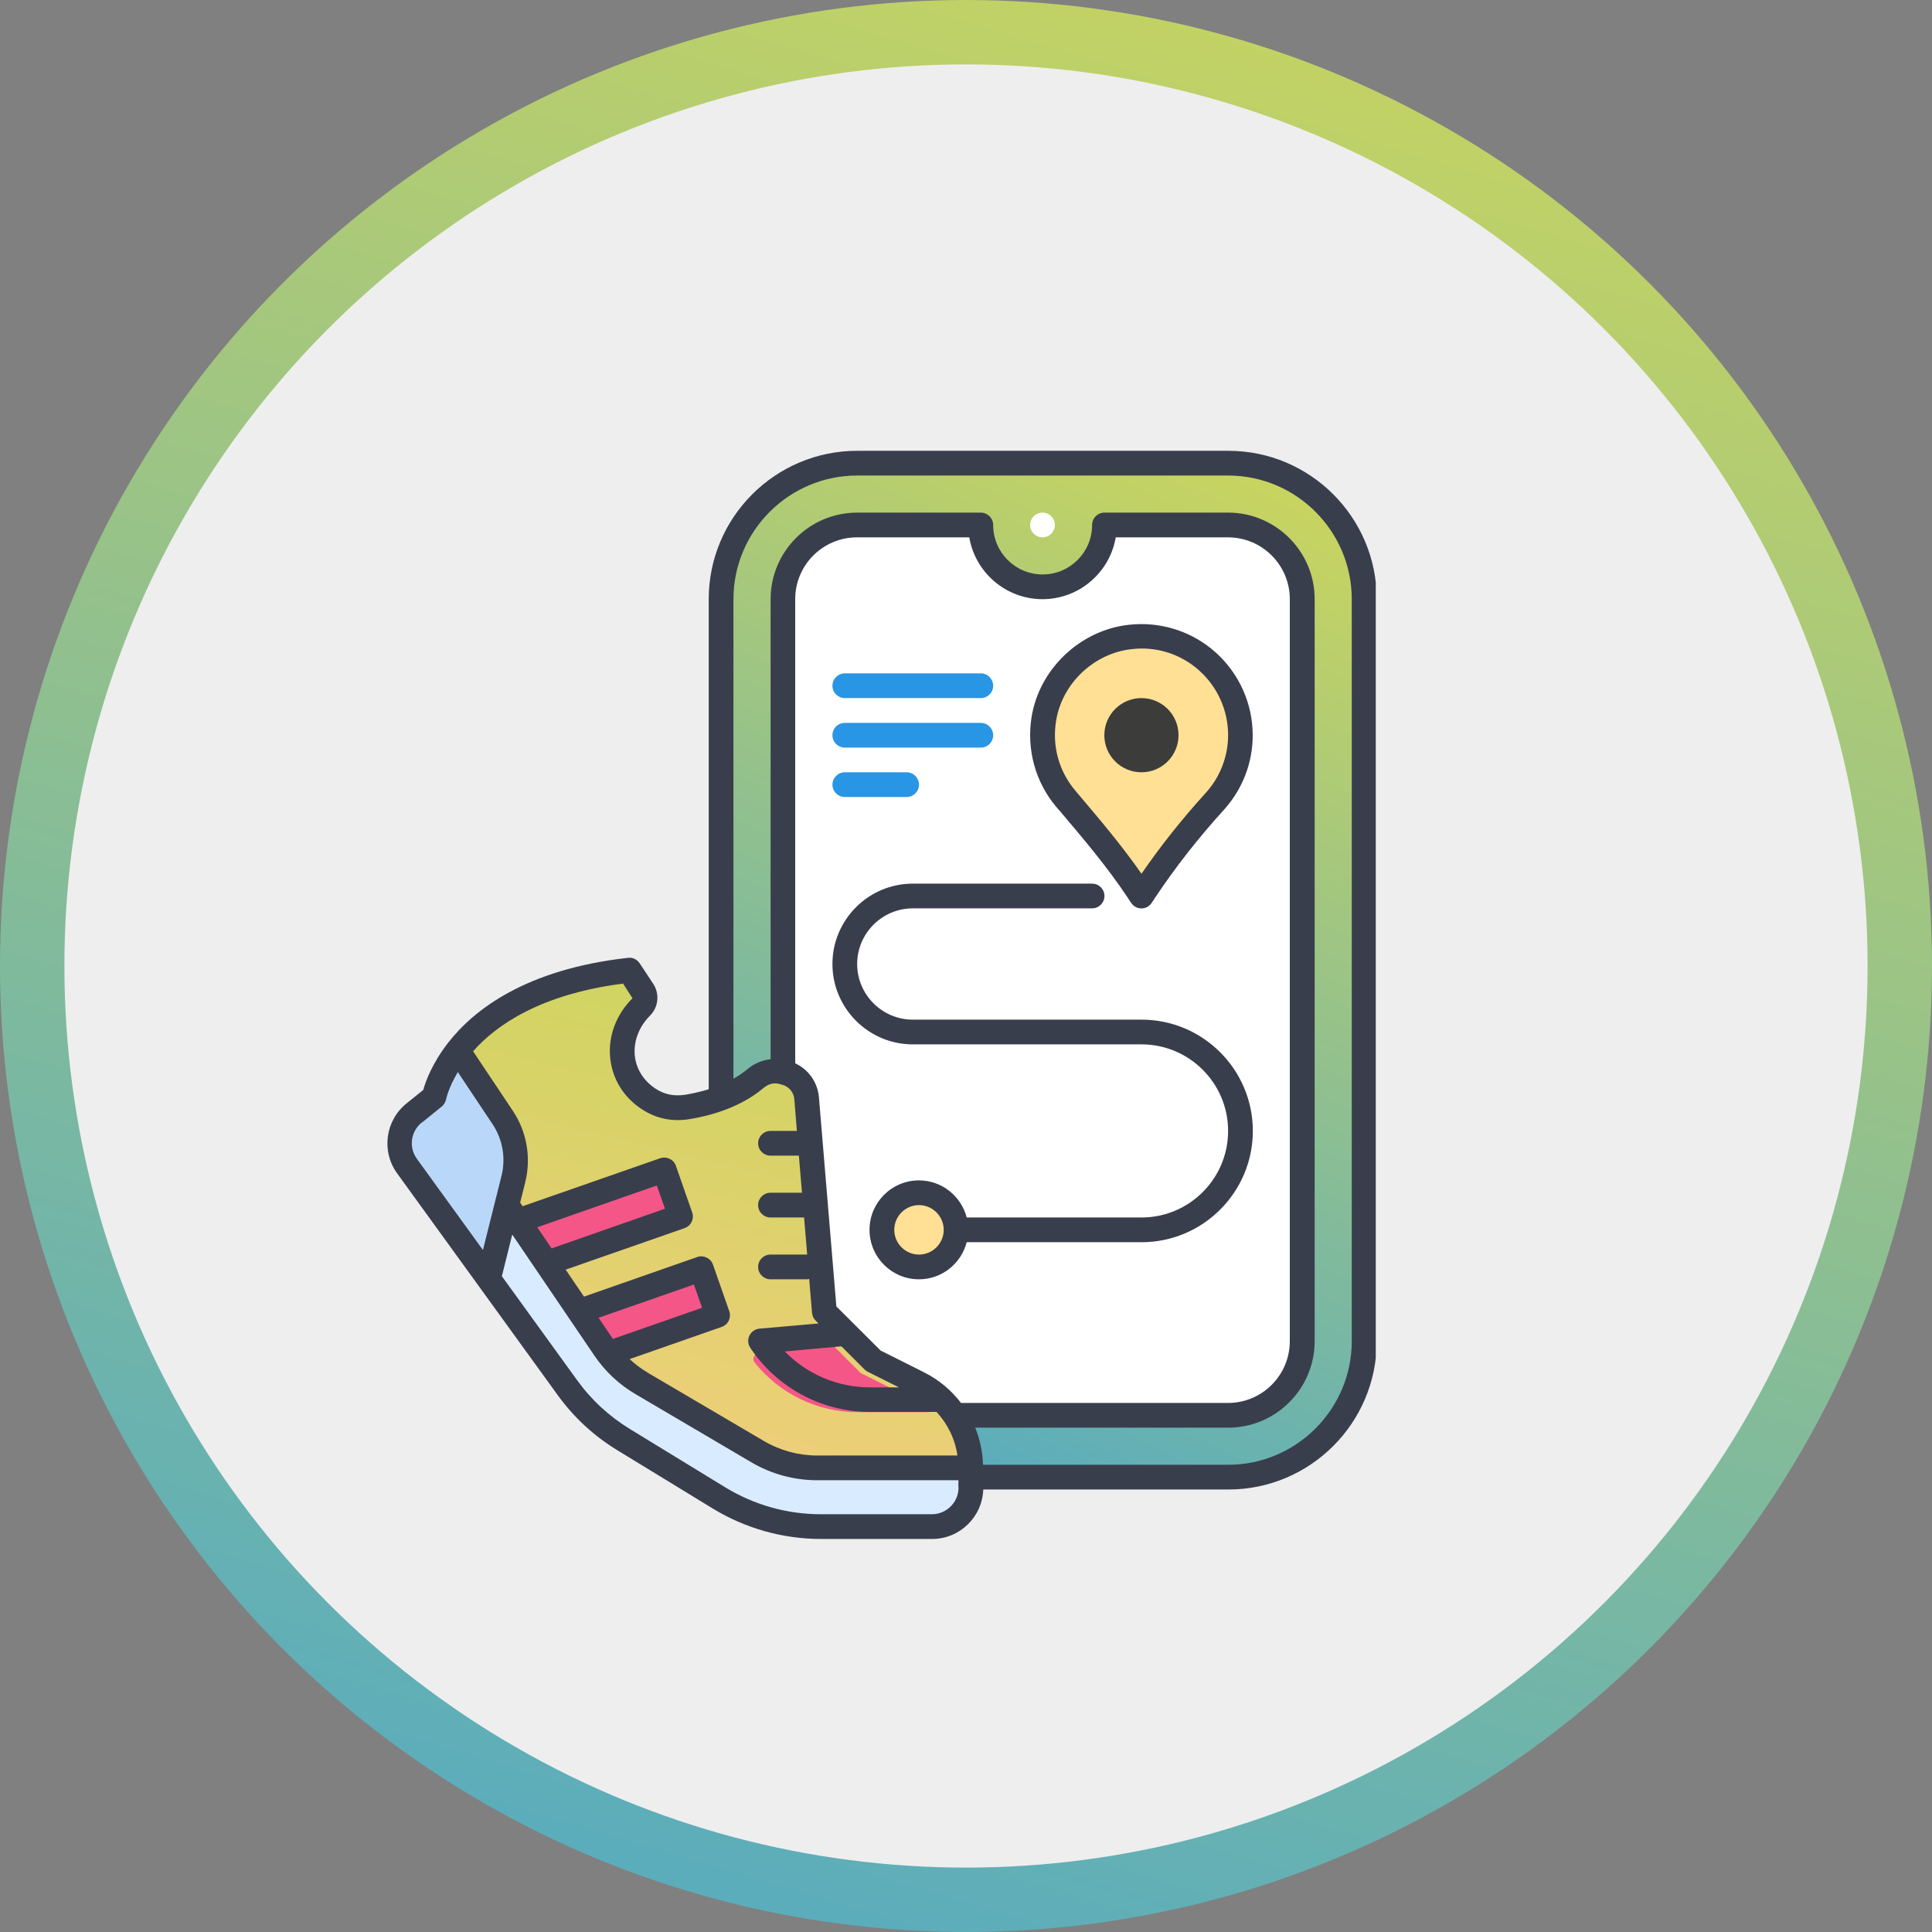 <svg xmlns="http://www.w3.org/2000/svg" width="30" height="30" viewBox="0 0 30 30" fill="none"><rect x="0" y="0" width="30" height="30" fill="#808080" stroke="none"/><circle cx="15" cy="15" r="14.5" fill="#EEEEEE" stroke="url(#paint0_linear_2797_13850)"></circle><g clip-path="url(#clip0_2797_13850)"><path d="M19.068 7.191H13.307C12.141 7.191 11.195 8.137 11.195 9.304V20.825C11.195 21.991 12.141 22.937 13.307 22.937H19.068C20.235 22.937 21.18 21.991 21.18 20.825V9.304C21.18 8.137 20.235 7.191 19.068 7.191Z" fill="url(#paint1_linear_2797_13850)"></path><path d="M13.304 21.977C12.669 21.977 12.152 21.461 12.152 20.825V9.304C12.152 8.669 12.669 8.152 13.304 8.152H15.225C15.225 8.682 15.655 9.112 16.185 9.112C16.715 9.112 17.145 8.682 17.145 8.152H19.065C19.701 8.152 20.217 8.669 20.217 9.304V20.825C20.217 21.461 19.701 21.977 19.065 21.977H13.304Z" fill="white"></path><path d="M17.666 13.828C17.344 13.344 16.964 12.895 16.595 12.459L16.549 12.405C16.261 12.063 16.136 11.612 16.207 11.165C16.313 10.5 16.877 9.964 17.547 9.891C17.605 9.886 17.663 9.882 17.72 9.882C18.1 9.882 18.465 10.02 18.747 10.274C19.074 10.565 19.26 10.982 19.26 11.418C19.26 11.8 19.118 12.167 18.861 12.449C18.461 12.889 18.098 13.354 17.78 13.83L17.724 13.914L17.668 13.83L17.666 13.828Z" fill="#FFE094"></path><path d="M14.268 19.673C14.586 19.673 14.844 19.415 14.844 19.097C14.844 18.778 14.586 18.52 14.268 18.52C13.949 18.52 13.691 18.778 13.691 19.097C13.691 19.415 13.949 19.673 14.268 19.673Z" fill="#FFE094"></path><path d="M8.062 17.951L6.737 17.035L6.431 17.281C6.178 17.483 6.128 17.847 6.32 18.11L7.585 19.86L8.807 21.546C9.041 21.872 9.338 22.147 9.682 22.356L11.165 23.262C11.641 23.552 12.188 23.706 12.745 23.706H14.469C14.803 23.706 15.076 23.435 15.076 23.099V22.796L8.062 17.951Z" fill="#D9ECFF"></path><path d="M14.259 21.48L13.557 21.128L12.798 20.37L12.522 17.05C12.504 16.86 12.37 16.7 12.184 16.654L12.138 16.643C11.994 16.608 11.846 16.647 11.731 16.743C11.56 16.889 11.229 17.094 10.675 17.186C10.427 17.228 10.223 17.167 10.06 17.058C9.559 16.723 9.526 16.061 9.953 15.635C10.02 15.568 10.031 15.462 9.978 15.381L9.766 15.062C8.257 15.232 7.491 15.815 7.107 16.305C6.794 16.7 6.734 17.035 6.734 17.035L7.869 18.709L9.384 20.94C9.536 21.165 9.736 21.351 9.968 21.487L11.765 22.543C12.046 22.709 12.364 22.795 12.689 22.795H15.074C15.074 22.236 14.759 21.727 14.259 21.48Z" fill="url(#paint2_linear_2797_13850)"></path><path d="M10.568 18.888L10.314 18.164L8.039 18.959L8.486 19.616L10.568 18.888Z" fill="#F45687"></path><path d="M11.143 20.424L10.889 19.7L8.992 20.363C9.393 20.954 9.413 20.983 9.44 21.019L11.143 20.424Z" fill="#F45687"></path><path d="M7.806 17.351L7.109 16.305C6.796 16.7 6.737 17.034 6.737 17.034L6.431 17.28C6.178 17.482 6.128 17.847 6.32 18.11L7.585 19.859L7.973 18.307C8.056 17.979 7.994 17.633 7.808 17.351H7.806Z" fill="#B9D8F9"></path><path d="M14.425 21.926L14.358 21.866C14.27 21.791 14.174 21.724 14.068 21.672L13.365 21.321L12.945 20.9L11.787 21.004C11.71 21.012 11.672 21.102 11.722 21.162C12.108 21.643 12.693 21.928 13.317 21.928H14.427L14.425 21.926Z" fill="#F45687"></path><path d="M19.07 7H13.31C12.039 7 11.005 8.033 11.005 9.304V16.914C10.9 16.946 10.783 16.975 10.648 16.998C10.47 17.027 10.314 16.996 10.172 16.9C9.99 16.777 9.878 16.597 9.857 16.39C9.836 16.169 9.921 15.944 10.093 15.771C10.226 15.639 10.245 15.431 10.143 15.276L9.932 14.957C9.892 14.898 9.823 14.863 9.752 14.873C8.158 15.051 7.355 15.685 6.963 16.186C6.712 16.507 6.608 16.793 6.572 16.925L6.316 17.131C5.982 17.398 5.917 17.878 6.169 18.223L8.657 21.659C8.907 22.006 9.22 22.296 9.586 22.519L11.069 23.425C11.576 23.734 12.158 23.897 12.749 23.897H14.473C14.903 23.897 15.253 23.556 15.268 23.129H19.074C20.345 23.129 21.378 22.096 21.378 20.825V9.304C21.378 8.033 20.345 7 19.074 7H19.07ZM9.673 15.27L9.821 15.501C9.567 15.754 9.441 16.092 9.475 16.428C9.508 16.751 9.679 17.033 9.959 17.219C10.184 17.369 10.437 17.423 10.712 17.377C11.303 17.279 11.664 17.058 11.86 16.891C11.929 16.833 12.015 16.81 12.092 16.829L12.142 16.843C12.248 16.868 12.325 16.96 12.334 17.067L12.374 17.561H11.964C11.858 17.561 11.772 17.647 11.772 17.753C11.772 17.858 11.858 17.945 11.964 17.945H12.405L12.453 18.521H11.964C11.858 18.521 11.772 18.607 11.772 18.713C11.772 18.819 11.858 18.905 11.964 18.905H12.486L12.534 19.481H11.964C11.858 19.481 11.772 19.567 11.772 19.673C11.772 19.779 11.858 19.865 11.964 19.865H12.54C12.54 19.865 12.557 19.861 12.565 19.859L12.609 20.385C12.613 20.431 12.632 20.474 12.664 20.505L12.71 20.551L11.793 20.631C11.726 20.637 11.666 20.679 11.637 20.739C11.608 20.8 11.612 20.871 11.651 20.929C12.065 21.551 12.761 21.924 13.509 21.924H14.542C14.715 22.11 14.83 22.344 14.867 22.601H12.689C12.399 22.601 12.113 22.523 11.864 22.377L10.066 21.32C9.963 21.259 9.865 21.186 9.777 21.104L11.207 20.604C11.255 20.587 11.295 20.552 11.316 20.506C11.338 20.46 11.341 20.409 11.324 20.36L11.071 19.637C11.036 19.537 10.927 19.485 10.827 19.519L9.068 20.134L8.784 19.715L10.631 19.07C10.679 19.053 10.719 19.018 10.74 18.972C10.762 18.926 10.765 18.874 10.748 18.826L10.495 18.102C10.46 18.003 10.351 17.951 10.251 17.985L8.116 18.73L8.077 18.675L8.156 18.358C8.25 17.977 8.181 17.574 7.964 17.25L7.346 16.324C7.71 15.913 8.396 15.439 9.669 15.274L9.673 15.27ZM13.425 21.265C13.44 21.28 13.456 21.292 13.475 21.301L13.959 21.543H13.511C13.006 21.543 12.532 21.34 12.186 20.985L13.066 20.906L13.423 21.263L13.425 21.265ZM14.348 21.309L13.674 20.971L12.987 20.286L12.716 17.035C12.695 16.802 12.551 16.605 12.348 16.511V9.304C12.348 8.774 12.778 8.344 13.308 8.344H15.051C15.143 8.888 15.618 9.304 16.188 9.304C16.758 9.304 17.233 8.888 17.325 8.344H19.068C19.598 8.344 20.028 8.774 20.028 9.304V20.825C20.028 21.355 19.598 21.785 19.068 21.785H14.923C14.773 21.589 14.579 21.424 14.347 21.309H14.348ZM9.517 20.791L9.295 20.462L10.775 19.946L10.902 20.307L9.517 20.791ZM8.342 19.057L10.199 18.408L10.326 18.769L8.565 19.385L8.342 19.057ZM6.553 17.43L6.858 17.184C6.892 17.156 6.917 17.115 6.927 17.069C6.927 17.067 6.965 16.889 7.109 16.647L7.649 17.457C7.806 17.693 7.856 17.985 7.787 18.26L7.499 19.41L6.474 17.995C6.343 17.816 6.378 17.567 6.551 17.428L6.553 17.43ZM14.884 23.099C14.884 23.327 14.698 23.513 14.469 23.513H12.745C12.223 23.513 11.712 23.369 11.265 23.097L9.782 22.19C9.46 21.993 9.183 21.739 8.962 21.432L7.793 19.817L7.954 19.17L9.227 21.046C9.393 21.292 9.615 21.501 9.873 21.651L11.668 22.707C11.977 22.889 12.33 22.985 12.689 22.985H14.882V23.097L14.884 23.099ZM20.99 20.825C20.99 21.883 20.128 22.745 19.07 22.745H15.264C15.259 22.544 15.216 22.35 15.143 22.169H19.07C19.811 22.169 20.414 21.566 20.414 20.825V9.304C20.414 8.563 19.811 7.96 19.07 7.96H17.15C17.044 7.96 16.958 8.046 16.958 8.152C16.958 8.576 16.614 8.92 16.19 8.92C15.765 8.92 15.422 8.576 15.422 8.152C15.422 8.046 15.335 7.96 15.23 7.96H13.31C12.568 7.96 11.966 8.563 11.966 9.304V16.447C11.839 16.462 11.716 16.511 11.612 16.597C11.556 16.645 11.482 16.697 11.389 16.751V9.304C11.389 8.246 12.252 7.384 13.31 7.384H19.07C20.128 7.384 20.99 8.246 20.99 9.304V20.825Z" fill="#393E4C"></path><path d="M16.188 8.344C16.294 8.344 16.38 8.258 16.38 8.152C16.38 8.046 16.294 7.96 16.188 7.96C16.082 7.96 15.996 8.046 15.996 8.152C15.996 8.258 16.082 8.344 16.188 8.344Z" fill="white"></path><path d="M16.45 12.584C16.815 13.016 17.194 13.461 17.508 13.935L17.564 14.02C17.601 14.074 17.66 14.106 17.724 14.106C17.787 14.106 17.848 14.074 17.883 14.02L17.939 13.935C18.252 13.465 18.611 13.008 19.002 12.578C19.292 12.259 19.452 11.848 19.452 11.418C19.452 10.927 19.242 10.458 18.876 10.13C18.509 9.801 18.017 9.646 17.526 9.702C16.771 9.786 16.137 10.389 16.018 11.136C15.938 11.639 16.078 12.148 16.404 12.532L16.45 12.586V12.584ZM16.399 11.194C16.491 10.614 16.984 10.145 17.57 10.08C17.622 10.074 17.675 10.07 17.727 10.07C18.059 10.07 18.372 10.189 18.622 10.412C18.906 10.667 19.07 11.032 19.07 11.414C19.07 11.748 18.945 12.069 18.72 12.315C18.357 12.714 18.023 13.135 17.725 13.567C17.422 13.133 17.078 12.726 16.744 12.332L16.698 12.278C16.443 11.975 16.335 11.589 16.399 11.192V11.194Z" fill="#393E4C"></path><path d="M17.724 11.992C18.043 11.992 18.3 11.734 18.3 11.416C18.3 11.098 18.043 10.84 17.724 10.84C17.406 10.84 17.148 11.098 17.148 11.416C17.148 11.734 17.406 11.992 17.724 11.992Z" fill="#3C3C3B"></path><path d="M17.726 15.833H14.174C13.698 15.833 13.31 15.445 13.31 14.969C13.31 14.493 13.698 14.105 14.174 14.105H16.958C17.064 14.105 17.15 14.018 17.15 13.913C17.15 13.807 17.064 13.721 16.958 13.721H14.174C13.486 13.721 12.926 14.281 12.926 14.969C12.926 15.656 13.486 16.217 14.174 16.217H17.726C18.467 16.217 19.07 16.82 19.07 17.561C19.07 18.302 18.467 18.905 17.726 18.905H15.011C14.925 18.575 14.627 18.329 14.27 18.329C13.845 18.329 13.502 18.673 13.502 19.097C13.502 19.521 13.845 19.865 14.27 19.865C14.627 19.865 14.925 19.619 15.011 19.289H17.726C18.679 19.289 19.454 18.513 19.454 17.561C19.454 16.609 18.679 15.833 17.726 15.833ZM14.27 19.481C14.059 19.481 13.886 19.308 13.886 19.097C13.886 18.886 14.059 18.713 14.27 18.713C14.481 18.713 14.654 18.886 14.654 19.097C14.654 19.308 14.481 19.481 14.27 19.481Z" fill="#393E4C"></path><path d="M13.118 10.84H15.23C15.336 10.84 15.422 10.754 15.422 10.648C15.422 10.543 15.336 10.456 15.23 10.456H13.118C13.012 10.456 12.926 10.543 12.926 10.648C12.926 10.754 13.012 10.84 13.118 10.84Z" fill="#2995E5"></path><path d="M13.118 11.609H15.23C15.336 11.609 15.422 11.522 15.422 11.417C15.422 11.311 15.336 11.225 15.23 11.225H13.118C13.012 11.225 12.926 11.311 12.926 11.417C12.926 11.522 13.012 11.609 13.118 11.609Z" fill="#2995E5"></path><path d="M13.118 12.376H14.078C14.184 12.376 14.27 12.29 14.27 12.184C14.27 12.079 14.184 11.992 14.078 11.992H13.118C13.012 11.992 12.926 12.079 12.926 12.184C12.926 12.29 13.012 12.376 13.118 12.376Z" fill="#2995E5"></path></g><defs><linearGradient id="paint0_linear_2797_13850" x1="26.602" y1="-4.17065e-07" x2="16.389" y2="34.338" gradientUnits="userSpaceOnUse"><stop stop-color="#CBD55D"></stop><stop offset="1" stop-color="#50A9C5"></stop></linearGradient><linearGradient id="paint1_linear_2797_13850" x1="20.049" y1="7.191" x2="12.508" y2="23.271" gradientUnits="userSpaceOnUse"><stop stop-color="#CBD55D"></stop><stop offset="1" stop-color="#50A9C5"></stop></linearGradient><linearGradient id="paint2_linear_2797_13850" x1="13.608" y1="15.062" x2="11.59" y2="23.475" gradientUnits="userSpaceOnUse"><stop stop-color="#CBD55D"></stop><stop offset="1" stop-color="#F1CE7C"></stop></linearGradient><clipPath id="clip0_2797_13850"><rect width="15.363" height="16.897" fill="white" transform="translate(6 7)"></rect></clipPath></defs></svg>